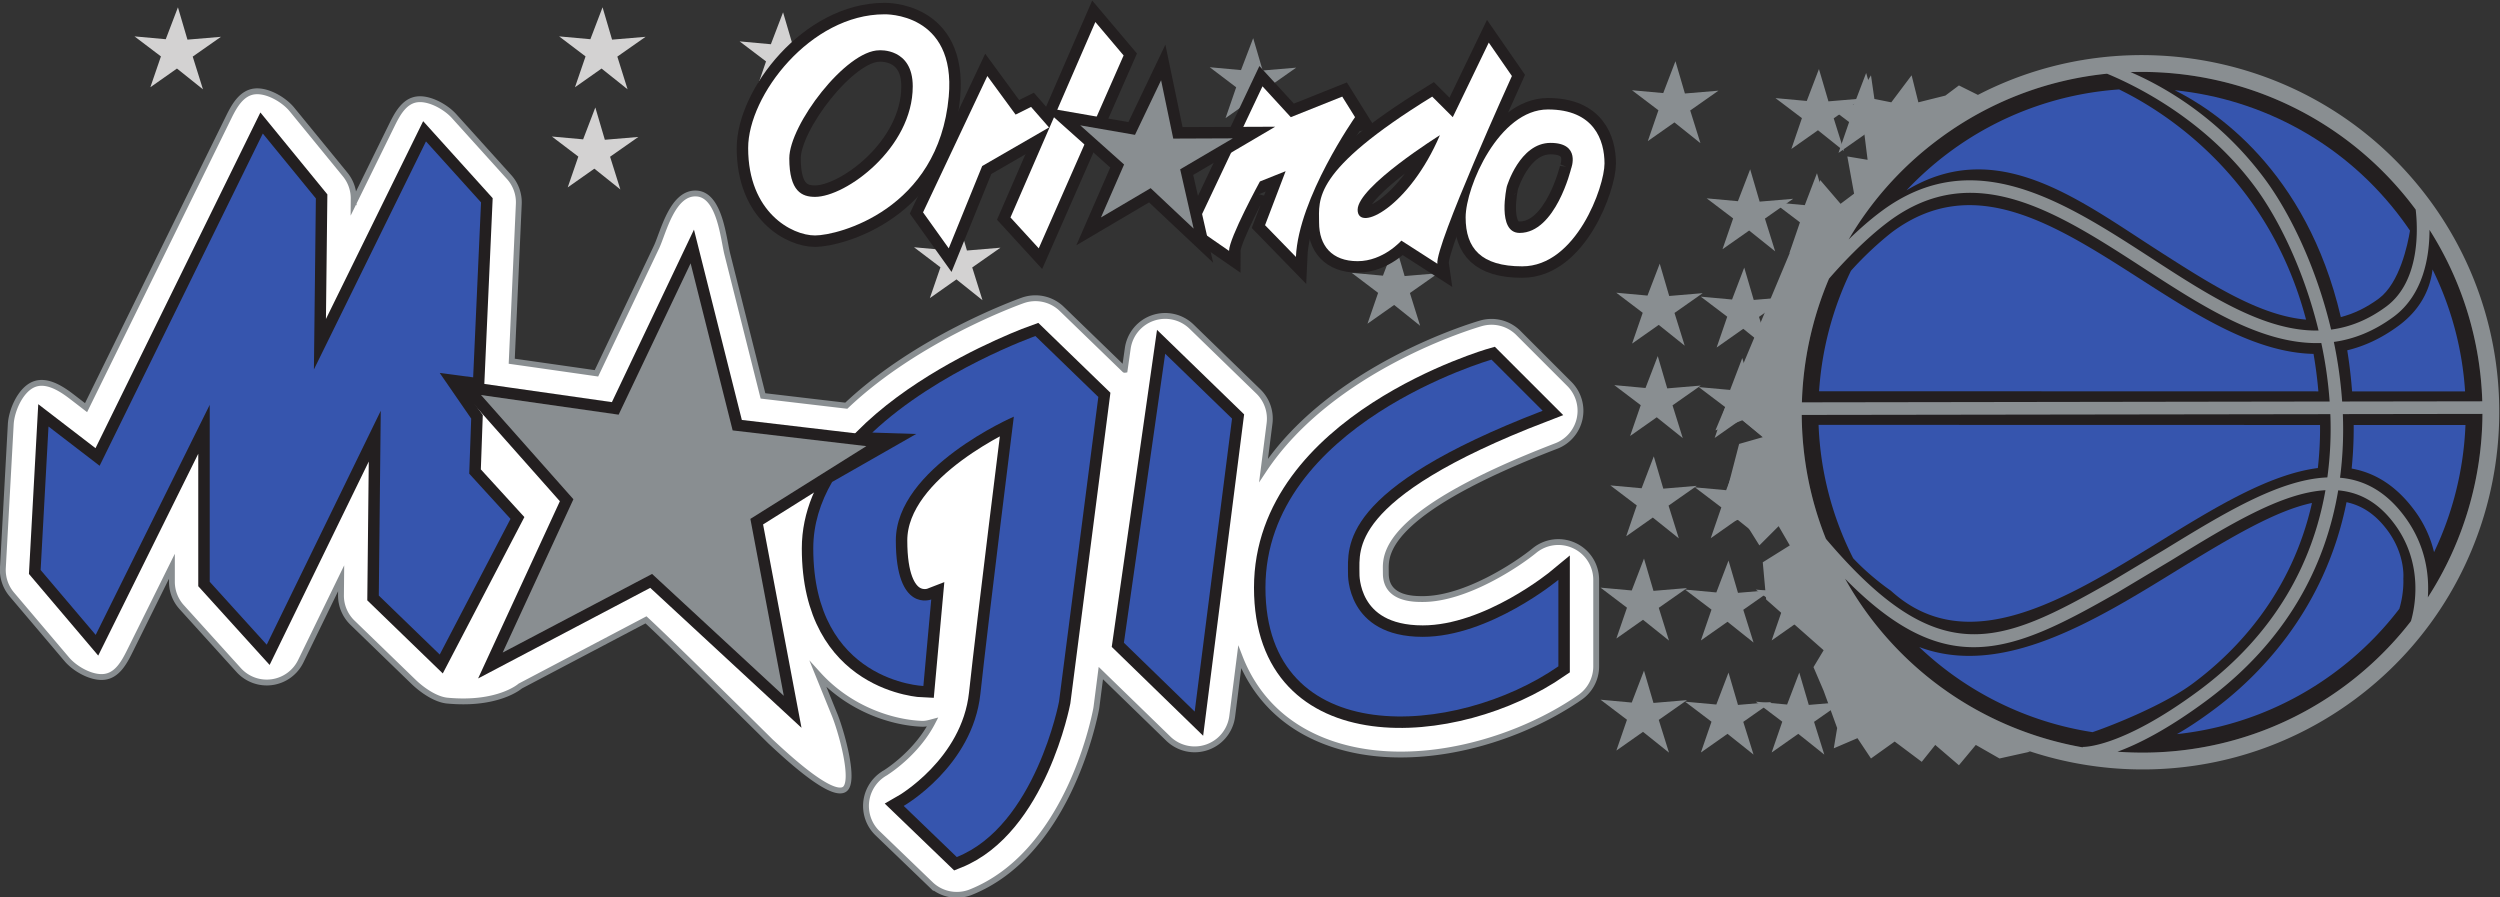 <svg xmlns="http://www.w3.org/2000/svg" xml:space="preserve" width="569.941" height="204.601" viewBox="0 0 569.941 204.601"><rect x="0" y="0" width="569.941" height="204.601" fill="#333333" stroke="none"/><defs><clipPath id="a" clipPathUnits="userSpaceOnUse"><path d="M0 566h566V0H0Z"/></clipPath></defs><g clip-path="url(#a)" transform="matrix(1.333 0 0 -1.333 -92.031 476.322)"><path d="M0 0s15.773 8.301 21.506 11.321C26.37 6.822 42.838-9.514 42.838-9.514c2.052-1.889 10.105-9.545 12.544-8.19 2.086 1.155-.583 10.336-1.684 12.939l-2.737 6.744c5.481-6.05 12.847-8.258 17.752-8.436.635-.021 1.224.146 1.809.303-2.858-5.526-8.11-8.712-8.185-8.754a6.5 6.5 0 0 1-3.208-5.593c0-1.749.692-3.436 1.966-4.66l9.079-8.738a6.47 6.47 0 0 1 6.884-1.349C93.331-28.738 98.017-6.415 98.499-3.89c.021.125.044.255.057.38l.737 5.729 11.542-11.217a6.47 6.47 0 0 1 10.925 3.817l1.288 10.139c2.211-5.724 6.153-10.212 11.614-13.075 14.07-7.369 34.076-2.475 46.564 6.176a6.44 6.44 0 0 1 2.786 5.31v14.794a6.45 6.45 0 0 1-3.713 5.843 6.46 6.46 0 0 1-6.868-.854c-2.802-2.297-11.691-8.274-19.085-8.274-1.541 0-6.223 0-6.311 4.238 0 .021-.011.985-.011 1.11 0 2.926.995 9.993 29.156 20.824a6.47 6.47 0 0 1 4.005 4.691c.087.443.14.896.14 1.339a6.5 6.5 0 0 1-1.895 4.577l-8.743 8.743a6.49 6.49 0 0 1-6.359 1.64c-1.338-.385-25.573-7.571-37.208-25.156l1.026 8.04a6.47 6.47 0 0 1-1.914 5.457l-11.427 11.092a6.47 6.47 0 0 1-6.597 1.478 6.46 6.46 0 0 1-4.31-5.201l-.525-3.672q-.006-.001-.005.005l-10.759 10.42a6.48 6.48 0 0 1-6.662 1.453c-1.104-.396-18.083-6.54-30.187-18.012-4.221.495-10.613 1.25-14.25 1.677-1.565 6.233-6.1 24.255-6.1 24.255-.664 2.645-1.273 10.082-5.218 10.357-4.189.287-5.723-6.696-6.892-9.154 0 0-7.428-15.617-10.269-21.595-3.778.542-10.211 1.464-14.489 2.068l1.208 26.88a6.44 6.44 0 0 1-1.661 4.624l-9.417 10.425c-1.438 1.588-4.239 3.145-6.361 2.849-2.124-.298-3.296-2.407-4.242-4.333l-6.564-13.362.006.761a6.46 6.46 0 0 1-1.461 4.092l-9.078 11.097c-1.391 1.703-4.226 3.358-6.413 3.109-2.185-.256-3.427-2.375-4.395-4.354l-24.425-49.729c-1.005.776-2.476 1.906-2.476 1.906-1.904 1.463-4.416 3.015-6.598 2.015s-3.671-4.39-3.804-6.785l-1.346-24.548a6.48 6.48 0 0 1 1.528-4.535l9.413-11.097c1.411-1.661 4.251-3.259 6.41-2.995 2.161.261 3.351 2.36 4.317 4.308 0 0 3.861 7.784 7.24 14.606V17.83c0-1.603.599-3.155 1.675-4.338l9.75-10.763a6.468 6.468 0 0 1 10.608 1.505s3.749 7.696 6.912 14.195l-.029-2.952a6.45 6.45 0 0 1 1.969-4.645L-18.27.74c1.466-1.417 3.778-3.047 5.809-3.234C-3.733-3.316 0 0 0 0" style="fill:#fff;fill-opacity:1;fill-rule:nonzero;stroke:none" transform="translate(158.018 240)"/><path d="M0 0s15.773 8.301 21.506 11.321C26.37 6.822 42.838-9.514 42.838-9.514c2.052-1.889 10.105-9.545 12.544-8.19 2.086 1.155-.583 10.336-1.684 12.939l-2.737 6.744c5.481-6.05 12.847-8.258 17.752-8.436.635-.021 1.224.146 1.809.303-2.858-5.526-8.11-8.712-8.185-8.754a6.5 6.5 0 0 1-3.208-5.593c0-1.749.692-3.436 1.966-4.66l9.079-8.738a6.47 6.47 0 0 1 6.884-1.349C93.331-28.738 98.017-6.415 98.499-3.89c.021.125.044.255.057.38l.737 5.729 11.542-11.217a6.47 6.47 0 0 1 10.925 3.817l1.288 10.139c2.211-5.724 6.153-10.212 11.614-13.075 14.07-7.369 34.076-2.475 46.564 6.176a6.44 6.44 0 0 1 2.786 5.31v14.794a6.45 6.45 0 0 1-3.713 5.843 6.46 6.46 0 0 1-6.868-.854c-2.802-2.297-11.691-8.274-19.085-8.274-1.541 0-6.223 0-6.311 4.238 0 .021-.011.985-.011 1.11 0 2.926.995 9.993 29.156 20.824a6.47 6.47 0 0 1 4.005 4.691c.087.443.14.896.14 1.339a6.5 6.5 0 0 1-1.895 4.577l-8.743 8.743a6.49 6.49 0 0 1-6.359 1.64c-1.338-.385-25.573-7.571-37.208-25.156l1.026 8.04a6.47 6.47 0 0 1-1.914 5.457l-11.427 11.092a6.47 6.47 0 0 1-6.597 1.478 6.46 6.46 0 0 1-4.31-5.201l-.525-3.672q-.006-.001-.005.005l-10.759 10.42a6.48 6.48 0 0 1-6.662 1.453c-1.104-.396-18.083-6.54-30.187-18.012-4.221.495-10.613 1.25-14.25 1.677-1.565 6.233-6.1 24.255-6.1 24.255-.664 2.645-1.273 10.082-5.218 10.357-4.189.287-5.723-6.696-6.892-9.154 0 0-7.428-15.617-10.269-21.595-3.778.542-10.211 1.464-14.489 2.068l1.208 26.88a6.44 6.44 0 0 1-1.661 4.624l-9.417 10.425c-1.438 1.588-4.239 3.145-6.361 2.849-2.124-.298-3.296-2.407-4.242-4.333l-6.564-13.362.006.761a6.46 6.46 0 0 1-1.461 4.092l-9.078 11.097c-1.391 1.703-4.226 3.358-6.413 3.109-2.185-.256-3.427-2.375-4.395-4.354l-24.425-49.729c-1.005.776-2.476 1.906-2.476 1.906-1.904 1.463-4.416 3.015-6.598 2.015s-3.671-4.39-3.804-6.785l-1.346-24.548a6.48 6.48 0 0 1 1.528-4.535l9.413-11.097c1.411-1.661 4.251-3.259 6.41-2.995 2.161.261 3.351 2.36 4.317 4.308 0 0 3.861 7.784 7.24 14.606V17.83c0-1.603.599-3.155 1.675-4.338l9.75-10.763a6.468 6.468 0 0 1 10.608 1.505s3.749 7.696 6.912 14.195l-.029-2.952a6.45 6.45 0 0 1 1.969-4.645L-18.27.74c1.466-1.417 3.778-3.047 5.809-3.234C-3.733-3.316 0 0 0 0Z" style="fill:none;stroke:#898e91;stroke-width:1;stroke-linecap:butt;stroke-linejoin:miter;stroke-miterlimit:10;stroke-dasharray:none;stroke-opacity:1" transform="translate(158.018 240)"/><path d="m0 0-1.346-24.542 9.418-11.097L27.573 3.708v-30.265l9.751-10.759L56.825 2.692l-.336-31.603 10.42-10.087 12.107 23.2-7.061 7.732.336 9.42-5.382 7.395 5.717-.339 1.346 29.926-9.414 10.425L45.392 9.759l.334 29.249-9.074 11.097L8.743-6.717Z" style="fill:#231f20;fill-opacity:1;fill-rule:nonzero;stroke:none" transform="translate(77.335 284.387)"/><path d="m0 0-1.346-24.542 9.418-11.097L27.573 3.708v-30.265l9.751-10.759L56.825 2.692l-.336-31.603 10.42-10.087 12.107 23.2-7.061 7.732.336 9.42-5.382 7.395 5.717-.339 1.346 29.926-9.414 10.425L45.392 9.759l.334 29.249-9.074 11.097L8.743-6.717Z" style="fill:none;stroke:#231f20;stroke-width:3.919;stroke-linecap:butt;stroke-linejoin:miter;stroke-miterlimit:5;stroke-dasharray:none;stroke-opacity:1" transform="translate(77.335 284.387)"/><path d="m0 0 10.756-10.42-6.723-52.114S0-83.724-13.45-89.103l-9.079 8.744s11.771 6.727 13.117 19.168c1.341 12.435 5.718 47.407 5.718 47.407s-20.181-8.743-20.181-21.183 6.056-10.087 6.056-10.087l-1.347-14.794s-18.829.672-18.829 23.537C-37.995-13.445 0 0 0 0" style="fill:#231f20;fill-opacity:1;fill-rule:nonzero;stroke:none" transform="translate(246.125 299.858)"/><path d="m0 0 10.756-10.42-6.723-52.114S0-83.724-13.45-89.103l-9.079 8.744s11.771 6.727 13.117 19.168c1.341 12.435 5.718 47.407 5.718 47.407s-20.181-8.743-20.181-21.183 6.056-10.087 6.056-10.087l-1.347-14.794s-18.829.672-18.829 23.537C-37.995-13.445 0 0 0 0Z" style="fill:none;stroke:#231f20;stroke-width:3.919;stroke-linecap:butt;stroke-linejoin:miter;stroke-miterlimit:5;stroke-dasharray:none;stroke-opacity:1" transform="translate(246.125 299.858)"/><path d="m0 0-7.059-49.428L5.046-61.196l6.387 50.104z" style="fill:#231f20;fill-opacity:1;fill-rule:nonzero;stroke:none" transform="translate(268.316 296.833)"/><path d="m0 0-7.059-49.428L5.046-61.196l6.387 50.104z" style="fill:none;stroke:#231f20;stroke-width:3.919;stroke-linecap:butt;stroke-linejoin:miter;stroke-miterlimit:5;stroke-dasharray:none;stroke-opacity:1" transform="translate(268.316 296.833)"/><path d="m0 0-8.748 8.743S-47.411-2.354-47.411-30.259c0-27.907 32.617-25.553 50.098-13.451v14.793s-11.763-9.748-23.199-9.748c-13.112 0-12.778 10.759-12.778 10.759C-33.29-23.199-34.967-13.446 0 0" style="fill:#231f20;fill-opacity:1;fill-rule:nonzero;stroke:none" transform="translate(332.875 287.08)"/><path d="m0 0-8.748 8.743S-47.411-2.354-47.411-30.259c0-27.907 32.617-25.553 50.098-13.451v14.793s-11.763-9.748-23.199-9.748c-13.112 0-12.778 10.759-12.778 10.759C-33.29-23.199-34.967-13.446 0 0z" style="fill:none;stroke:#231f20;stroke-width:3.919;stroke-linecap:butt;stroke-linejoin:miter;stroke-miterlimit:5;stroke-dasharray:none;stroke-opacity:1" transform="translate(332.875 287.08)"/><path d="m0 0-12.313-25.885-23.535 3.359 15.802-17.825-12.101-26.225 25.554 13.451 22.527-20.844-5.715 30.26 19.835 12.44-22.866 2.691z" style="fill:#231f20;fill-opacity:1;fill-rule:nonzero;stroke:none" transform="translate(187.155 312.298)"/><path d="m0 0-12.313-25.885-23.535 3.359 15.802-17.825-12.101-26.225 25.554 13.451 22.527-20.844-5.715 30.26 19.835 12.44-22.866 2.691z" style="fill:none;stroke:#231f20;stroke-width:3.919;stroke-linecap:butt;stroke-linejoin:miter;stroke-miterlimit:5;stroke-dasharray:none;stroke-opacity:1" transform="translate(187.155 312.298)"/><path d="M0 0c-19.09 25.823-55.63 31.301-81.453 12.211-25.823-19.085-31.301-55.624-12.211-81.453 19.085-25.818 55.625-31.301 81.447-12.211C13.611-62.362 19.09-25.823 0 0" style="fill:#231f20;fill-opacity:1;fill-rule:nonzero;stroke:none" transform="translate(482.22 321.438)"/><path d="M0 0c9.128-5.853 17.439-11.154 25.323-11.826C18.647 13.456-.006 24.308-6.65 27.541a55.1 55.1 0 0 1-28.984-10.695 55.6 55.6 0 0 1-7.384-6.567C-27.547 19.626-13.591 8.712 0 0" style="fill:#3655ae;fill-opacity:1;fill-rule:nonzero;stroke:none" transform="translate(438.11 314.496)"/><path d="M0 0c-2.927-2.167-5.864-3.515-8.812-4.224.36-2.238.641-4.577.829-7.029h19.324A55 55 0 0 1 5.774 9.603C5.493 7.165 4.348 3.213 0 0" style="fill:#3655ae;fill-opacity:1;fill-rule:nonzero;stroke:none" transform="translate(479.29 301.644)"/><path d="M0 0c2.188.562 4.354 1.583 6.499 3.166 3.588 2.656 4.962 9.332 5.332 11.617-.427.62-.849 1.239-1.302 1.844C.88 29.687-13.424 37.273-28.406 38.799-21.949 35.597-5.895 25.312 0 0" style="fill:#3655ae;fill-opacity:1;fill-rule:nonzero;stroke:none" transform="translate(469.379 303.103)"/><path d="M0 0c.017.167.344 4.113-2.692 8.223-2.051 2.769-4.379 4.28-7.024 4.842C-13.471-5.676-25.062-17.007-32.665-22.6c-2.229-1.645-4.238-2.973-6.051-3.999a55.1 55.1 0 0 1 26.943 10.524A55.4 55.4 0 0 1-.682-5.166C.161-2.359 0 0 0 0" style="fill:#3655ae;fill-opacity:1;fill-rule:nonzero;stroke:none" transform="translate(480.07 258.377)"/><path d="M0 0c3.958-.714 7.593-2.89 10.759-7.176a19.5 19.5 0 0 0 3.333-7.129 55.6 55.6 0 0 1 5.373 21.751L.35 7.452A69 69 0 0 0 0 0" style="fill:#3655ae;fill-opacity:1;fill-rule:nonzero;stroke:none" transform="translate(471.232 277.196)"/><path d="M0 0c9.181 5.655 18.543 11.415 26.928 12.493.259 2.348.4 4.796.375 7.363l-85.765.02a55 55 0 0 1 5.915-22.813c3.072-3.27 6.442-5.545 6.442-5.545C-33.051-20.36-16.246-10.008 0 0" style="fill:#3655ae;fill-opacity:1;fill-rule:nonzero;stroke:none" transform="translate(438.525 264.792)"/><path d="M0 0c-9.977.208-19.954 6.593-29.702 12.852-14.643 9.383-28.474 18.252-42.31 8.024 0 0-3.504-2.64-7.102-6.665a55.6 55.6 0 0 1-5.452-20.6L.828-6.41A75 75 0 0 1 0 0" style="fill:#3655ae;fill-opacity:1;fill-rule:nonzero;stroke:none" transform="translate(464.713 296.807)"/><path d="M0 0c-6.092-1.291-13.58-5.67-22.912-11.414-14.226-8.764-30.071-18.559-44.262-13.227A55.24 55.24 0 0 1-37.528-39.2c3.598 1.228 12.242 4.697 17.063 8.263C-12.477-25.031-3.395-15.106 0 0" style="fill:#3655ae;fill-opacity:1;fill-rule:nonzero;stroke:none" transform="translate(464.447 271.312)"/><path d="M0 0c-18.079 24.449-51.047 31.515-77.224 17.955l-3.249 1.619-2.312-1.734-4.624-1.155-1.156 4.624-3.474-4.624-2.89.578-.583 4.046-3.468-5.78 2.312-4.052.578-4.624-3.468.578 1.156-6.363-2.312-1.739-3.474 4.051-17.928-42.804 4.63 1.739 3.467-2.896-4.045-1.156-3.651-14.064 4.229 1.338 2.889-4.629 3.291 3.291 1.911-3.291-4.624-2.89.579-6.363 9.831-8.676-1.735-2.89 1.735-4.051 2.312-6.364-.578-3.467 4.051 1.734 2.312-3.474 4.051 2.896 4.63-3.469 2.311 2.891 4.047-3.474 2.89 3.474 4.051-2.318 5.208 1.157s-.178.078-.485.223c18.32-6.202 39.284-3.666 55.989 8.681C14.279-65.434 20.022-27.093 0 0m.011-5.124a57.95 57.95 0 0 0 9.024-29.322l-23.964-.037a76 76 0 0 1-1.422 10.191c3.432.474 6.843 1.813 10.228 4.307C-.989-16.189.006-9.612.011-5.124m-2.365 3.468c.339-2.885.913-12.19-5.05-16.595-3.11-2.297-6.244-3.515-9.415-3.932-2.541 10.732-7.056 19.96-11.3 25.709-7.863 10.633-17.491 15.96-23 18.329 18.48.594 36.945-7.566 48.765-23.511m-100.339-11.825c1.781 2.057 5.937 6.618 10.31 9.857 14.534 10.738 28.678 1.568 43.649-8.144 9.961-6.462 20.162-13.076 30.238-12.711a72.5 72.5 0 0 0 1.427-10.004l-90.258-.14a58.7 58.7 0 0 0 4.634 21.142m-4.661-23.298 90.405.135a62 62 0 0 0-.51-10.82c-8.233-.328-17.825-6.212-27.776-12.305l-9.175-5.499c-19.335-11.045-29.572-15.372-48.809 7.301-2.739 6.832-4.082 14.023-4.135 21.188M-29.848 2.24c4.073-5.51 8.395-14.321 10.883-24.584-9.217-.182-18.715 5.968-28.593 12.383-14.934 9.68-30.374 19.699-46.1 8.071-2.026-1.494-3.963-3.229-5.676-4.884A57.9 57.9 0 0 0-83.77 10.503 57.8 57.8 0 0 0-55.145 21.58c5.124-2.12 16.851-7.921 25.297-19.34M-59.29-93.554l-.005-.078C-73.48-91.123-86.769-83.411-95.98-70.95a58 58 0 0 0-3.968 6.166c17.35-17.663 28.427-12.742 46.615-2.353l9.228 5.525c9.821 6.025 18.814 11.533 26.318 11.961-2.156-12.326-8.51-24.563-21.736-34.337-13.243-9.79-19.705-9.571-19.767-9.566m56.124 21.506a58 58 0 0 0-11.367-11.113c-11.623-8.591-25.422-12.189-38.821-11.215 3.495 1.28 8.499 3.769 15.107 8.654 13.888 10.264 20.476 23.115 22.642 36.045 3.639-.318 6.883-2.047 9.643-5.781 5.093-6.883 3.416-14.46 2.796-16.59m-1.067 17.872c-3.198 4.327-6.931 6.296-11.06 6.654.479 3.656.624 7.301.479 10.884l23.88.036A58.5 58.5 0 0 0-.275-67.987c.259 3.735-.308 8.879-3.958 13.811" style="fill:#898e91;fill-opacity:1;fill-rule:nonzero;stroke:none" transform="translate(484.537 323.145)"/><path d="m0 0 1.619-5.525 5.729.484-4.823-3.385 1.755-5.597-4.452 3.556-4.557-3.202 1.818 5.274-4.52 3.427 5.348-.49z" style="fill:#898e91;fill-opacity:1;fill-rule:nonzero;stroke:none" transform="translate(388.197 344.85)"/><path d="m0 0 1.624-5.525 5.729.484-4.828-3.384 1.755-5.598-4.447 3.556-4.551-3.202 1.807 5.275-4.526 3.426 5.354-.49z" style="fill:#898e91;fill-opacity:1;fill-rule:nonzero;stroke:none" transform="translate(380.126 345.521)"/><path d="m0 0 1.622-5.53 5.733.484-4.83-3.379 1.755-5.603-4.452 3.561-4.549-3.202 1.812 5.27-4.525 3.431 5.348-.489z" style="fill:#d3d2d2;fill-opacity:1;fill-rule:nonzero;stroke:none" transform="translate(232.79 320.016)"/><path d="m0 0 1.627-5.53 5.731.484-4.83-3.385 1.753-5.598-4.448 3.557-4.551-3.202 1.81 5.275-4.52 3.426 5.345-.485z" style="fill:#d3d2d2;fill-opacity:1;fill-rule:nonzero;stroke:none" transform="translate(172.093 356.082)"/><path d="m0 0 1.622-5.525 5.732.484-4.829-3.384 1.755-5.603-4.452 3.561-4.554-3.202 1.817 5.27-4.525 3.431 5.348-.49z" style="fill:#898e91;fill-opacity:1;fill-rule:nonzero;stroke:none" transform="translate(283.368 350.801)"/><path d="m0 0 1.63-5.53 5.728.484-4.833-3.38 1.756-5.602-4.447 3.556-4.551-3.197 1.807 5.27-4.521 3.426 5.349-.489z" style="fill:#898e91;fill-opacity:1;fill-rule:nonzero;stroke:none" transform="translate(379.787 327.707)"/><path d="m0 0 1.619-5.525 5.733.484-4.827-3.385 1.749-5.602-4.447 3.561-4.556-3.197 1.818 5.27-4.526 3.432 5.343-.49z" style="fill:#898e91;fill-opacity:1;fill-rule:nonzero;stroke:none" transform="translate(368.363 328.373)"/><path d="m0 0 1.619-5.524 5.734.483-4.828-3.384 1.75-5.598-4.447 3.557-4.551-3.198 1.812 5.27-4.52 3.426 5.343-.484z" style="fill:#898e91;fill-opacity:1;fill-rule:nonzero;stroke:none" transform="translate(355.584 346.864)"/><path d="m0 0 1.627-5.524 5.73.484-4.832-3.385 1.758-5.598-4.45 3.557-4.554-3.203 1.815 5.27-4.523 3.431 5.343-.484z" style="fill:#d3d2d2;fill-opacity:1;fill-rule:nonzero;stroke:none" transform="translate(170.856 338.95)"/><path d="m0 0 1.627-5.525 5.728.484-4.83-3.385 1.753-5.598-4.445 3.557-4.553-3.202 1.809 5.274-4.52 3.427 5.346-.49z" style="fill:#d3d2d2;fill-opacity:1;fill-rule:nonzero;stroke:none" transform="translate(202.964 355.223)"/><path d="m0 0 1.619-5.525 5.729.484-4.823-3.385 1.75-5.602-4.447 3.561-4.557-3.207 1.818 5.275-4.52 3.426 5.343-.484z" style="fill:#898e91;fill-opacity:1;fill-rule:nonzero;stroke:none" transform="translate(307.646 315.642)"/><path d="m0 0 1.624-5.53 5.729.484-4.828-3.38 1.755-5.603-4.447 3.562-4.552-3.202 1.813 5.27-4.526 3.431 5.349-.49z" style="fill:#898e91;fill-opacity:1;fill-rule:nonzero;stroke:none" transform="translate(367.348 311.565)"/><path d="m0 0 1.62-5.525 5.728.484-4.823-3.384 1.746-5.603-4.443 3.562-4.557-3.203 1.819 5.27-4.526 3.432 5.343-.49z" style="fill:#898e91;fill-opacity:1;fill-rule:nonzero;stroke:none" transform="translate(352.897 312.236)"/><path d="m0 0 1.619-5.53 5.729.489-4.823-3.384 1.75-5.603-4.447 3.556-4.551-3.202 1.813 5.275-4.526 3.426 5.354-.484z" style="fill:#898e91;fill-opacity:1;fill-rule:nonzero;stroke:none" transform="translate(367.014 296.099)"/><path d="m0 0 1.619-5.525 5.734.485-4.828-3.385 1.75-5.598-4.447 3.557-4.557-3.203 1.818 5.27-4.525 3.431 5.342-.489z" style="fill:#898e91;fill-opacity:1;fill-rule:nonzero;stroke:none" transform="translate(352.559 296.432)"/><path d="m0 0 1.63-5.525 5.728.479-4.833-3.385 1.755-5.597-4.447 3.561-4.551-3.203 1.813 5.271-4.521 3.431 5.343-.489z" style="fill:#898e91;fill-opacity:1;fill-rule:nonzero;stroke:none" transform="translate(366.337 278.951)"/><path d="m0 0 1.625-5.525 5.729.484-4.828-3.385 1.755-5.602-4.447 3.561-4.551-3.202 1.807 5.274-4.521 3.427 5.349-.489z" style="fill:#898e91;fill-opacity:1;fill-rule:nonzero;stroke:none" transform="translate(351.88 279.284)"/><path d="m0 0 1.619-5.525 5.729.484-4.823-3.385 1.756-5.602-4.453 3.556-4.551-3.197 1.813 5.274-4.526 3.427 5.353-.489z" style="fill:#898e91;fill-opacity:1;fill-rule:nonzero;stroke:none" transform="translate(364.66 261.465)"/><path d="m0 0 1.625-5.525 5.733.484-4.833-3.385 1.756-5.602-4.453 3.556-4.551-3.197 1.818 5.274-4.526 3.427 5.349-.489z" style="fill:#898e91;fill-opacity:1;fill-rule:nonzero;stroke:none" transform="translate(376.762 261.465)"/><path d="m0 0 1.619-5.524 5.734.479-4.828-3.38 1.749-5.602-4.446 3.556-4.552-3.203 1.813 5.27-4.526 3.431 5.343-.484z" style="fill:#898e91;fill-opacity:1;fill-rule:nonzero;stroke:none" transform="translate(350.205 261.803)"/><path d="m0 0 1.619-5.53 5.729.49-4.823-3.385 1.756-5.603-4.453 3.556-4.551-3.197 1.813 5.27-4.526 3.426 5.353-.489z" style="fill:#898e91;fill-opacity:1;fill-rule:nonzero;stroke:none" transform="translate(364.66 242.302)"/><path d="m0 0 1.625-5.53 5.733.49-4.833-3.385 1.756-5.603-4.453 3.556-4.551-3.197 1.818 5.27-4.526 3.426 5.349-.489z" style="fill:#898e91;fill-opacity:1;fill-rule:nonzero;stroke:none" transform="translate(376.762 242.302)"/><path d="m0 0 1.619-5.524 5.734.484-4.828-3.385 1.749-5.597-4.446 3.555-4.552-3.202 1.813 5.271-4.526 3.43 5.343-.489z" style="fill:#898e91;fill-opacity:1;fill-rule:nonzero;stroke:none" transform="translate(350.205 242.635)"/><path d="m0 0-1.346-24.542 9.418-11.097L27.573 3.708v-30.265l9.751-10.759L56.825 2.692l-.336-31.603 10.42-10.087 12.107 23.2-7.061 7.732.336 9.42-5.382 7.806 5.717-.75 1.346 29.926-9.414 10.425L45.392 9.759l.334 29.249-9.074 11.097L8.743-6.717Z" style="fill:#3655ae;fill-opacity:1;fill-rule:nonzero;stroke:none" transform="translate(77.335 284.387)"/><path d="M0 0c11.256 10.617 27.9 16.507 27.9 16.507l10.756-10.42-6.722-52.114S27.9-67.217 14.45-72.596l-9.079 8.743s11.772 6.728 13.117 19.168c1.341 12.436 5.718 47.408 5.718 47.408S4.025-6.021 4.025-18.46s6.056-10.087 6.056-10.087L8.735-43.341s-18.83.672-18.83 23.537c0 4.093 1.221 7.884 3.221 11.352L7.503-.245z" style="fill:#3655ae;fill-opacity:1;fill-rule:nonzero;stroke:none" transform="translate(218.225 283.352)"/><path d="m0 0-7.059-49.428L5.046-61.196l6.387 50.104z" style="fill:#3655ae;fill-opacity:1;fill-rule:nonzero;stroke:none" transform="translate(268.316 296.833)"/><path d="m0 0-8.748 8.743S-47.411-2.354-47.411-30.259c0-27.907 32.617-25.553 50.098-13.451v14.793s-11.763-9.748-23.199-9.748c-13.112 0-12.778 10.759-12.778 10.759C-33.29-23.199-34.967-13.446 0 0" style="fill:#3655ae;fill-opacity:1;fill-rule:nonzero;stroke:none" transform="translate(332.875 287.08)"/><path d="m0 0-12.313-25.885-23.535 3.359 15.802-17.825-12.101-26.225 25.554 13.451 22.527-20.844-5.715 30.26 19.835 12.44-22.866 2.691z" style="fill:#898e91;fill-opacity:1;fill-rule:nonzero;stroke:none" transform="translate(187.155 312.298)"/><path d="M0 0c-12.646 0-23.308-13.867-23.308-22.871 0-10.997 7.475-14.949 11.435-14.949 3.957 0 21.113 4.394 22.871 23.745C12.31.38 0 0 0 0m-11.873-31.223c-2.2 0-4.4.875-4.4 6.593 0 5.717 9.681 18.475 15.398 18.475 0 0 5.715.437 5.715-6.16 0-10.556-11.432-18.908-16.713-18.908" style="fill:#231f20;fill-opacity:1;fill-rule:nonzero;stroke:none" transform="translate(220.302 354.884)"/><path d="M0 0c-12.646 0-23.308-13.867-23.308-22.871 0-10.997 7.475-14.949 11.435-14.949 3.957 0 21.113 4.394 22.871 23.745C12.31.38 0 0 0 0Zm-11.873-31.223c-2.2 0-4.4.875-4.4 6.593 0 5.717 9.681 18.475 15.398 18.475 0 0 5.715.437 5.715-6.16 0-10.556-11.432-18.908-16.713-18.908z" style="fill:none;stroke:#231f20;stroke-width:3.919;stroke-linecap:butt;stroke-linejoin:miter;stroke-miterlimit:5;stroke-dasharray:none;stroke-opacity:1" transform="translate(220.302 354.884)"/><path d="m0 0-4.397 6.155L6.601 29.468l4.832-6.597 2.643 1.317 3.074-3.515-11.432-6.598Z" style="fill:#231f20;fill-opacity:1;fill-rule:nonzero;stroke:none" transform="translate(231.3 314.86)"/><path d="m0 0-4.397 6.155L6.601 29.468l4.832-6.597 2.643 1.317 3.074-3.515-11.432-6.598Z" style="fill:none;stroke:#231f20;stroke-width:3.919;stroke-linecap:butt;stroke-linejoin:miter;stroke-miterlimit:5;stroke-dasharray:none;stroke-opacity:1" transform="translate(231.3 314.86)"/><path d="m0 0 14.516 33.426 4.832-5.718L4.835-5.28Z" style="fill:#231f20;fill-opacity:1;fill-rule:nonzero;stroke:none" transform="translate(241.857 320.14)"/><path d="m0 0 14.516 33.426 4.832-5.718L4.835-5.28Z" style="fill:none;stroke:#231f20;stroke-width:3.919;stroke-linecap:butt;stroke-linejoin:miter;stroke-miterlimit:5;stroke-dasharray:none;stroke-opacity:1" transform="translate(241.857 320.14)"/><path d="m0 0-5.718 3.958L5.718 28.145l4.84-5.274 8.799 3.514 2.192-3.514S11.879 9.082 11.437-1.032l-5.28 5.427 3.518 9.237-4.395-1.759S0 2.197 0 0" style="fill:#231f20;fill-opacity:1;fill-rule:nonzero;stroke:none" transform="translate(279.238 314.423)"/><path d="m0 0-5.718 3.958L5.718 28.145l4.84-5.274 8.799 3.514 2.192-3.514S11.879 9.082 11.437-1.032l-5.28 5.427 3.518 9.237-4.395-1.759S0 2.197 0 0Z" style="fill:none;stroke:#231f20;stroke-width:3.919;stroke-linecap:butt;stroke-linejoin:miter;stroke-miterlimit:5;stroke-dasharray:none;stroke-opacity:1" transform="translate(279.238 314.423)"/><path d="m0 0-3.957 5.718-6.155-12.753-3.521 3.515c-20.673-12.753-19.345-17.59-19.345-21.548s2.193-6.598 6.593-6.598c4.395 0 7.478 3.516 7.478 3.516l6.16-3.958C-13.189-29.025 0 0 0 0m-26.385-22.871c0 3.963 14.07 12.753 14.07 12.753-5.275-12.315-14.07-16.715-14.07-12.753" style="fill:#231f20;fill-opacity:1;fill-rule:nonzero;stroke:none" transform="translate(327.615 344.329)"/><path d="m0 0-3.957 5.718-6.155-12.753-3.521 3.515c-20.673-12.753-19.345-17.59-19.345-21.548s2.193-6.598 6.593-6.598c4.395 0 7.478 3.516 7.478 3.516l6.16-3.958C-13.189-29.025 0 0 0 0Zm-26.385-22.871c0 3.963 14.07 12.753 14.07 12.753-5.275-12.315-14.07-16.715-14.07-12.753z" style="fill:none;stroke:#231f20;stroke-width:3.919;stroke-linecap:butt;stroke-linejoin:miter;stroke-miterlimit:5;stroke-dasharray:none;stroke-opacity:1" transform="translate(327.615 344.329)"/><path d="M0 0c-8.357 0-14.075-13.195-14.075-18.47 0-5.28 2.64-8.358 9.676-8.358 9.237 0 14.075 13.633 14.075 17.59S7.916 0 0 0m3.963-10.118s-2.64-10.998-8.8-10.998c-3.963 0-2.198 7.921-2.198 7.921S-4.843-5.717.443-5.717c5.275 0 3.52-4.401 3.52-4.401" style="fill:#231f20;fill-opacity:1;fill-rule:nonzero;stroke:none" transform="translate(333.775 338.61)"/><path d="M0 0c-8.357 0-14.075-13.195-14.075-18.47 0-5.28 2.64-8.358 9.676-8.358 9.237 0 14.075 13.633 14.075 17.59S7.916 0 0 0Zm3.963-10.118s-2.64-10.998-8.8-10.998c-3.963 0-2.198 7.921-2.198 7.921S-4.843-5.717.443-5.717c5.275 0 3.52-4.401 3.52-4.401z" style="fill:none;stroke:#231f20;stroke-width:3.919;stroke-linecap:butt;stroke-linejoin:miter;stroke-miterlimit:5;stroke-dasharray:none;stroke-opacity:1" transform="translate(333.775 338.61)"/><path d="M0 0c-12.646 0-23.308-13.867-23.308-22.871 0-10.997 7.475-14.949 11.435-14.949 3.957 0 21.113 4.394 22.871 23.745C12.31.38 0 0 0 0m-11.873-31.223c-2.2 0-4.4.875-4.4 6.593 0 5.717 9.681 18.475 15.398 18.475 0 0 5.715.437 5.715-6.16 0-10.556-11.432-18.908-16.713-18.908" style="fill:#fff;fill-opacity:1;fill-rule:nonzero;stroke:none" transform="translate(220.302 354.884)"/><path d="m0 0-4.397 6.155L6.601 29.468l4.832-6.597 2.643 1.317 3.074-3.515-11.432-6.598Z" style="fill:#fff;fill-opacity:1;fill-rule:nonzero;stroke:none" transform="translate(231.3 314.86)"/><path d="m0 0 14.516 33.426 4.832-5.718L4.835-5.28Z" style="fill:#fff;fill-opacity:1;fill-rule:nonzero;stroke:none" transform="translate(241.857 320.14)"/><path d="m0 0-5.718 3.958L5.718 28.145l4.84-5.274 8.799 3.514 2.192-3.514S11.879 9.082 11.437-1.032l-5.28 5.427 3.518 9.237-4.395-1.759S0 2.197 0 0" style="fill:#fff;fill-opacity:1;fill-rule:nonzero;stroke:none" transform="translate(279.238 314.423)"/><path d="m0 0-3.957 5.718-6.155-12.753-3.521 3.515c-20.673-12.753-19.345-17.59-19.345-21.548s2.193-6.598 6.593-6.598c4.395 0 7.478 3.516 7.478 3.516l6.16-3.958C-13.189-29.025 0 0 0 0m-26.385-22.871c0 3.963 14.07 12.753 14.07 12.753-5.275-12.315-14.07-16.715-14.07-12.753" style="fill:#fff;fill-opacity:1;fill-rule:nonzero;stroke:none" transform="translate(327.615 344.329)"/><path d="M0 0c-8.357 0-14.075-13.195-14.075-18.47 0-5.28 2.64-8.358 9.676-8.358 9.237 0 14.075 13.633 14.075 17.59S7.916 0 0 0m3.963-10.118s-2.64-10.998-8.8-10.998c-3.963 0-2.198 7.921-2.198 7.921S-4.843-5.717.443-5.717c5.275 0 3.52-4.401 3.52-4.401" style="fill:#fff;fill-opacity:1;fill-rule:nonzero;stroke:none" transform="translate(333.775 338.61)"/><path d="m0 0 2.08-9.982 10.191.042-9.006-5.296L5.569-25.38l-7.356 6.921-8.495-5.01 3.952 9.055-7.498 6.697 9.365-1.625z" style="fill:#231f20;fill-opacity:1;fill-rule:nonzero;stroke:none" transform="translate(267.616 343.61)"/><path d="m0 0 2.08-9.982 10.191.042-9.006-5.296L5.569-25.38l-7.356 6.921-8.495-5.01 3.952 9.055-7.498 6.697 9.365-1.625z" style="fill:none;stroke:#231f20;stroke-width:3.919;stroke-linecap:butt;stroke-linejoin:miter;stroke-miterlimit:5;stroke-dasharray:none;stroke-opacity:1" transform="translate(267.616 343.61)"/><path d="m0 0 2.08-9.982 10.191.042-9.006-5.296L5.569-25.38l-7.356 6.921-8.495-5.01 3.952 9.055-7.498 6.697 9.365-1.625z" style="fill:#898e91;fill-opacity:1;fill-rule:nonzero;stroke:none" transform="translate(267.616 343.61)"/><path d="m0 0 1.627-5.53 5.731.484-4.83-3.385 1.753-5.598-4.448 3.557-4.551-3.202 1.81 5.275-4.52 3.426 5.345-.485z" style="fill:#d3d2d2;fill-opacity:1;fill-rule:nonzero;stroke:none" transform="translate(99.472 356.082)"/></g></svg>
